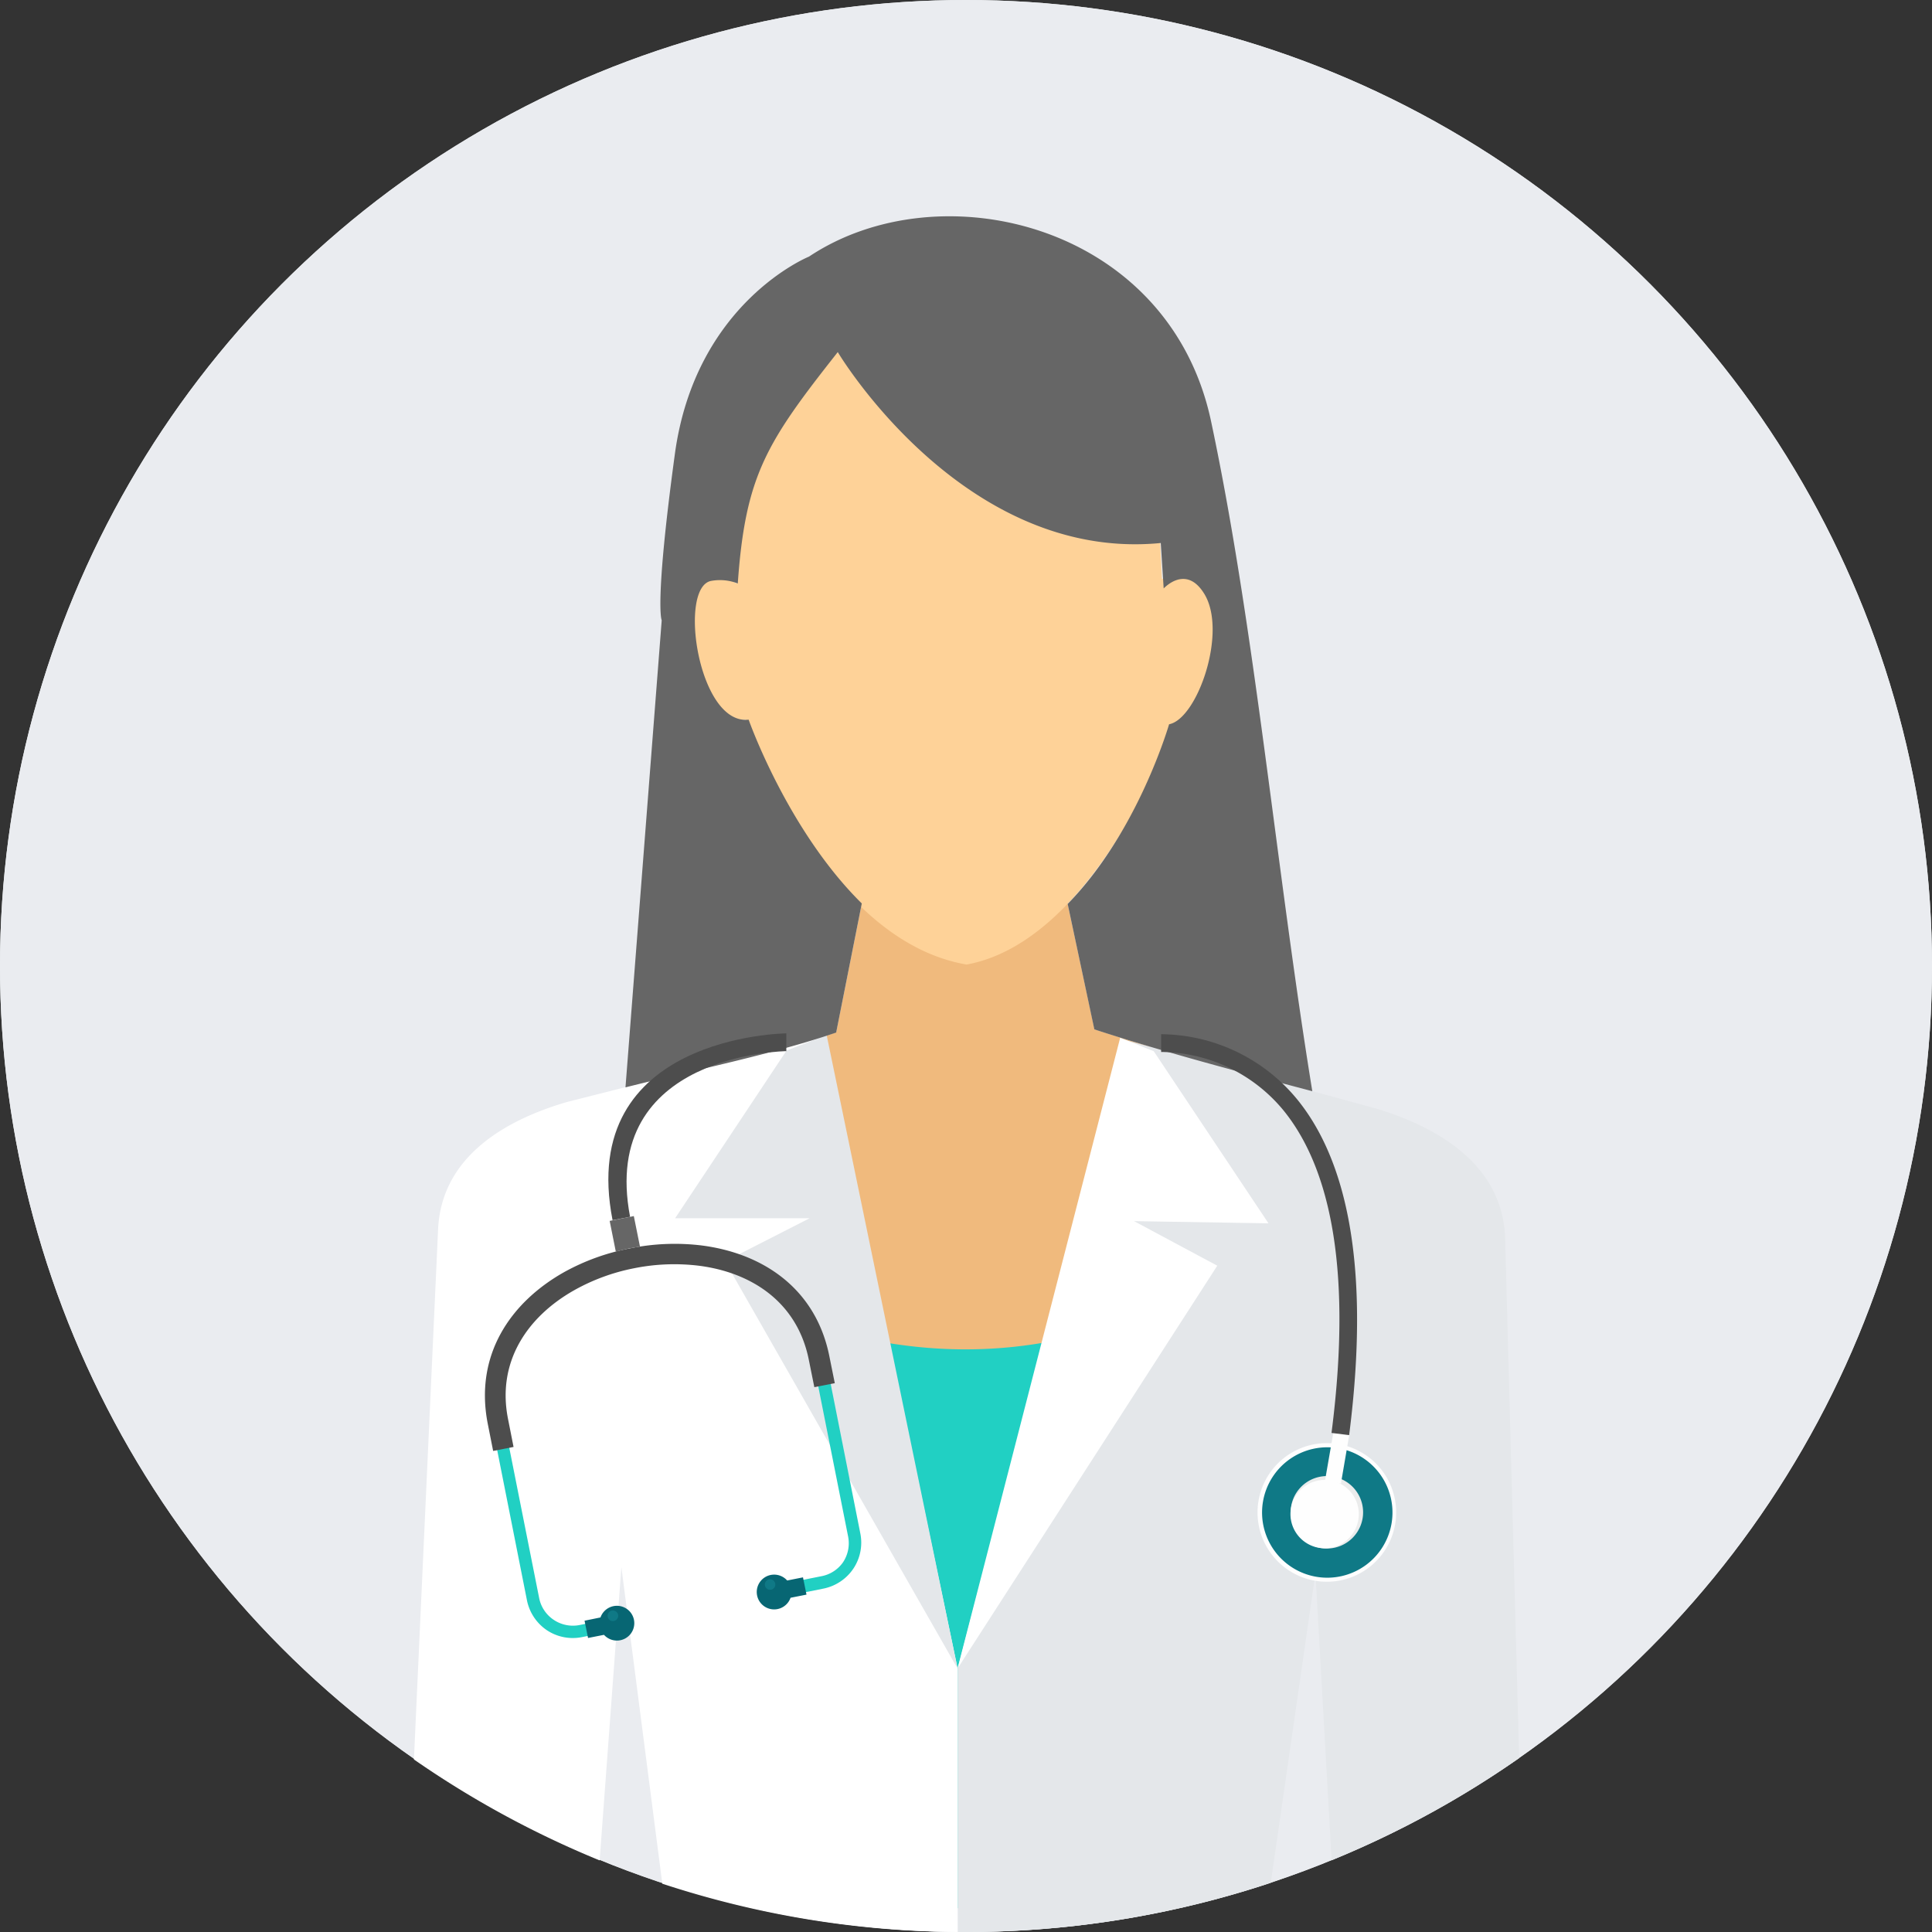 <?xml version="1.0" encoding="UTF-8"?> <svg xmlns="http://www.w3.org/2000/svg" id="Layer_1" data-name="Layer 1" viewBox="0 0 160 160"><rect x="0" y="0" width="160" height="160" fill="#333333" stroke="none"/><defs><style>.cls-1{fill:#ecf0f1;}.cls-2{fill:#eaecf0;}.cls-3{fill:#f0ba7d;}.cls-4{fill:#21d0c3;}.cls-5{fill:#e4e7ea;}.cls-6{fill:#fff;}.cls-7{fill:#fed298;}.cls-8{fill:#666;}.cls-9{fill:#fefefe;}.cls-10{fill:#0f7986;}.cls-11{fill:#ebecec;}.cls-12{fill:#4d4d4d;}.cls-13{fill:#076673;}</style></defs><title>femaledocavatar-circle</title><circle class="cls-1" cx="80" cy="80" r="80"></circle><circle class="cls-2" cx="80" cy="80" r="80"></circle><path class="cls-3" d="M71.42,74.57,69.25,85.49,62,88l4.31,68L94,155.84l1.29-69.12-4.65-1.47L88.26,74.11l-16.84.46Z"></path><path class="cls-4" d="M60.31,107c12.13,5.66,24.6,6.85,37.73.32l-.45,48.84a83.67,83.67,0,0,1-37.73-.59Z"></path><path class="cls-5" d="M93,86.08l21.12,5.77c5.48,1.69,10.37,4.92,10.53,10.75l1.16,43a79.61,79.61,0,0,1-15.53,8.46l-1.34-23.78-3.7,25.65A79.92,79.92,0,0,1,80,160h-.69V138.18Z"></path><path class="cls-6" d="M92.77,85.94l2.78,1.12,9.5,14.25-11.13-.18,6.89,3.69L79.3,138.18,92.77,85.94Z"></path><path class="cls-6" d="M68.26,85.87,47,91.25c-5.51,1.6-10.46,4.75-10.72,10.57l-2,43.89a80.19,80.19,0,0,0,15.38,8.36l1.8-24.29L54.85,156a79.76,79.76,0,0,0,24.46,4V138.18l-11-52.31Z"></path><path class="cls-5" d="M68.46,85.72,65.14,87l-9.23,13.89,11.14,0-7,3.57L79.3,138.18,68.46,85.72Z"></path><path class="cls-7" d="M57.06,48.38c-.36,3.58.36,11.52,4.7,11.22,0,0,6.25,18.22,18.29,20.28,10.38-1.9,16.7-18.4,17.18-20,1.44.49,5.44-6.17,2.37-11.62-.88-1.56-3.37-.3-3.37-.3L96,43.44C79.62,45,69.38,29.16,69.38,29.16,63.12,36,61.62,39.85,61,48.32a5.62,5.62,0,0,0-2.48-.76,2.37,2.37,0,0,0-1.41.82Z"></path><path class="cls-8" d="M69.25,85.5l2.12-10.68C65.21,68.75,62,59.6,62,59.6c-4.2.47-5.88-11.1-3.06-11.5a4.07,4.07,0,0,1,2.16.22c.63-8.94,2.36-11.66,8.28-19.16,0,0,10.35,17.41,26.75,15.81l.24,3.76c.77-.76,2.19-1.48,3.37.46,1.93,3.16-.59,10.35-2.92,10.79-.33,1.1-2.92,9.28-8.4,14.88l2.21,10.39c6.16,2,12.09,3.54,18.05,5.12-3-18.45-4.76-38.41-8.38-55.46C96.84,18.56,77.88,14,67,21.25c0,0-9.4,3.79-11.11,16.35S54.8,51.37,54.8,51.37l-3,38.68c5.62-1.42,12.12-2.71,17.48-4.55Z"></path><path class="cls-9" d="M108.91,130.91a5.74,5.74,0,1,1,6.63-4.68A5.74,5.74,0,0,1,108.91,130.91Z"></path><path class="cls-10" d="M109,130.58a5.4,5.4,0,1,1,6.24-4.4A5.4,5.4,0,0,1,109,130.58Z"></path><path class="cls-11" d="M109.38,128.2a3,3,0,1,1,3.46-2.43,3,3,0,0,1-3.46,2.43Z"></path><path class="cls-9" d="M109.73,122.63l1.32.23.7-4.09-1.31-.23-.71,4.09Z"></path><path class="cls-4" d="M65.74,132.05l2.46-.49a3.92,3.92,0,0,0,2.47-1.65,3.87,3.87,0,0,0,.58-2.91l-2.89-14.58c-1.1-5.51-5.4-8.31-10.32-8.94a18.45,18.45,0,0,0-5.78.23,18.19,18.19,0,0,0-5.42,2c-4.3,2.44-7.2,6.68-6.1,12.19l2.89,14.58A3.92,3.92,0,0,0,45.28,135h0a3.87,3.87,0,0,0,2.91.58l2.46-.49-.2-1-2.46.49a2.85,2.85,0,0,1-2.13-.43h0a2.82,2.82,0,0,1-1.21-1.81l-2.9-14.58c-1-5,1.66-8.86,5.6-11.1a17.21,17.21,0,0,1,5.11-1.88,17,17,0,0,1,5.45-.21c4.5.57,8.44,3.12,9.43,8.11l2.9,14.58a2.85,2.85,0,0,1-.43,2.13A2.82,2.82,0,0,1,68,130.54l-2.46.49.2,1Z"></path><path class="cls-12" d="M69.14,114.58l-.45-2.23c-1.12-5.67-5.55-8.57-10.61-9.21a18.49,18.49,0,0,0-5.88.24,18.26,18.26,0,0,0-5.53,2c-4.42,2.51-7.4,6.87-6.27,12.56l.44,2.22,1.69-.33-.44-2.23c-1-4.83,1.61-8.56,5.43-10.73a16.64,16.64,0,0,1,5-1.84,16.85,16.85,0,0,1,5.34-.21c4.36.55,8.18,3,9.13,7.83l.45,2.23,1.69-.33Z"></path><path class="cls-13" d="M48.7,135.65l1.32-.26a1.44,1.44,0,1,0-.29-1.44l-1.32.27Z"></path><path class="cls-13" d="M66.79,132.06l-1.32.26a1.44,1.44,0,1,1-.28-1.43l1.31-.26.29,1.43Z"></path><path class="cls-8" d="M53,103.24l-.51-2.53-1,.2-1,.2.51,2.55c.38-.11.76-.2,1.15-.28Z"></path><path class="cls-10" d="M50.84,134.24a.44.44,0,0,0,.35-.51.45.45,0,0,0-.52-.35.44.44,0,0,0-.34.52.43.43,0,0,0,.51.34Z"></path><path class="cls-10" d="M63.86,131.65a.43.43,0,1,0-.17-.85.43.43,0,1,0,.17.85Z"></path><path class="cls-9" d="M109.22,128.18a2.83,2.83,0,1,1,3.27-2.31A2.82,2.82,0,0,1,109.22,128.18Z"></path><path class="cls-12" d="M65.18,87.05c-.05,0-15.59.13-13,13.72l-1.45.28c-3-15.32,14.34-15.47,14.39-15.47l0,1.47Z"></path><path class="cls-12" d="M96.18,85.65A14.72,14.72,0,0,1,107.39,91c3.69,4.49,6.27,12.74,4.34,27.85l-1.46-.18c1.88-14.63-.54-22.51-4-26.74a13.25,13.25,0,0,0-10.11-4.81l0-1.47Z"></path></svg> 